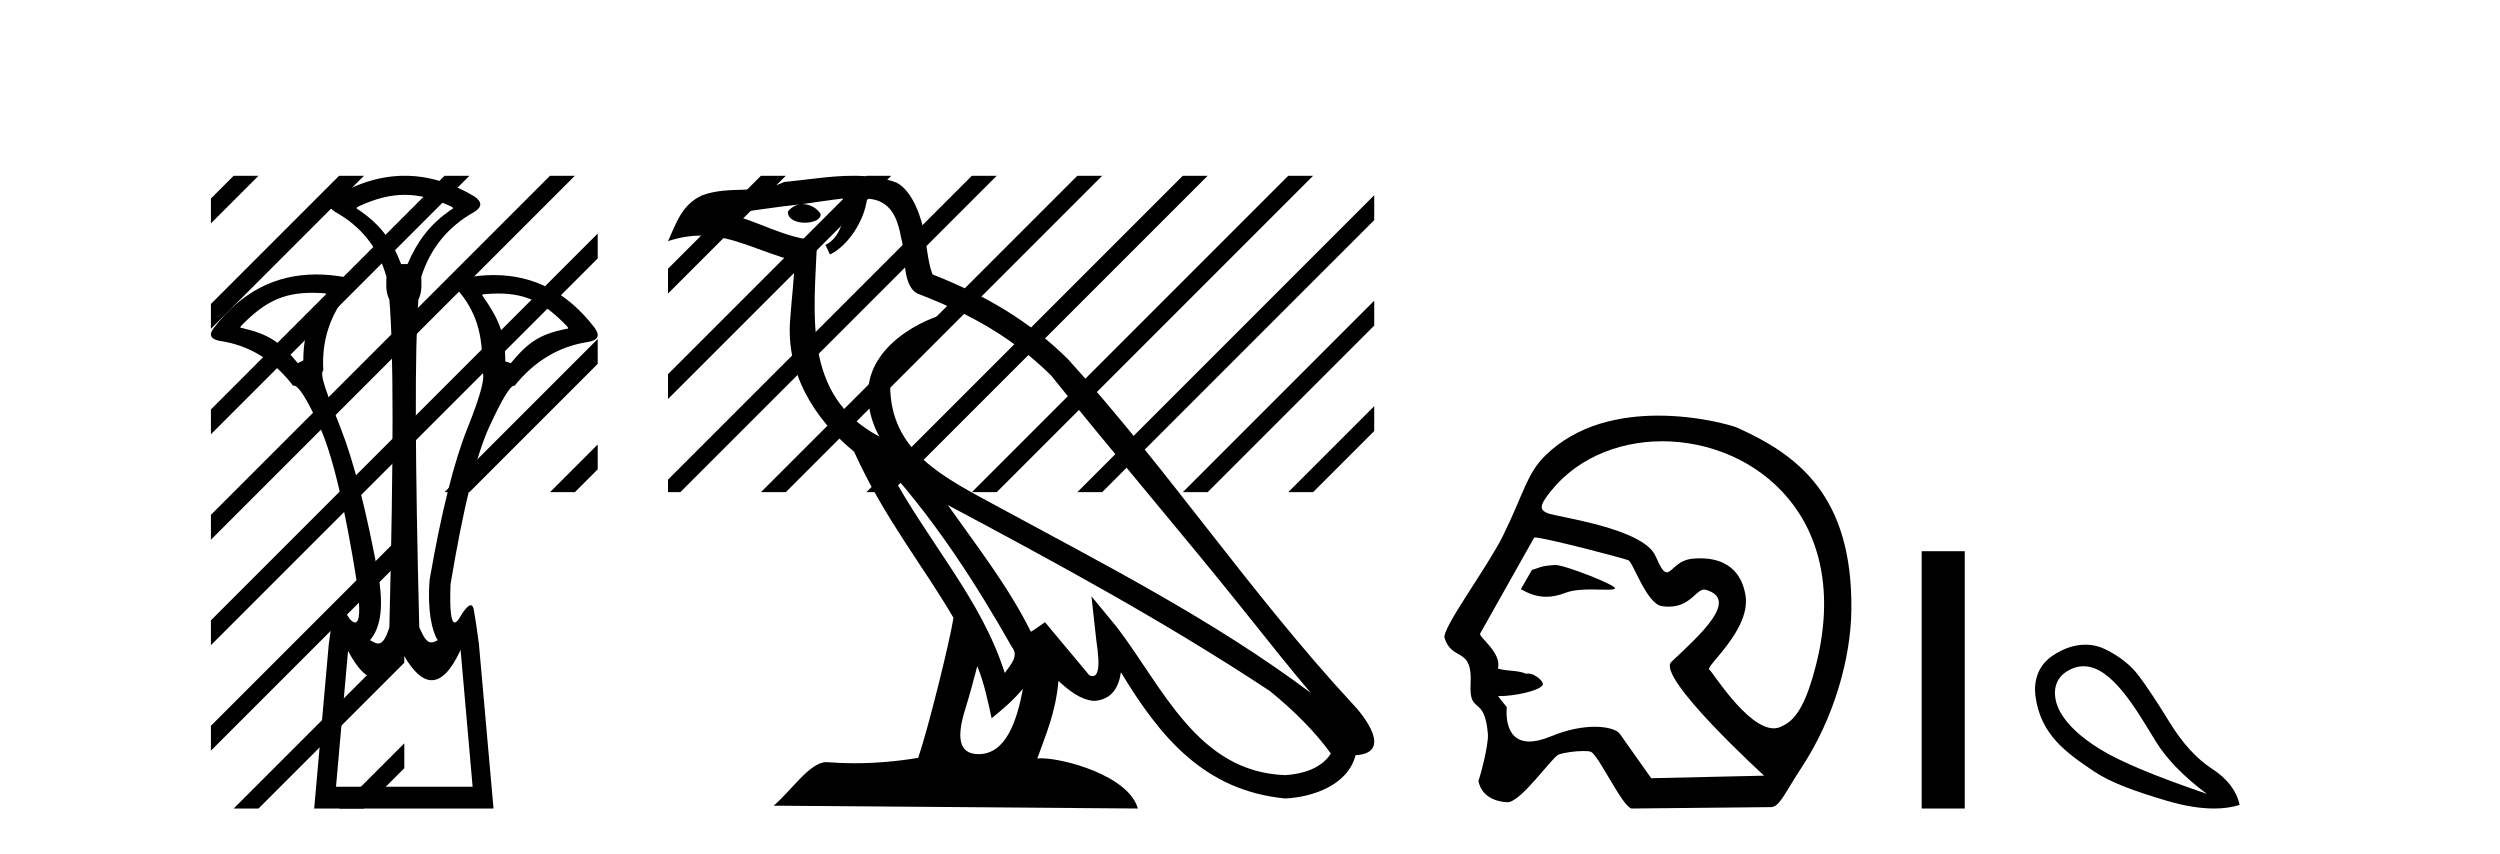 <?xml version='1.0' encoding='UTF-8' standalone='yes'?><svg xmlns='http://www.w3.org/2000/svg' xmlns:xlink='http://www.w3.org/1999/xlink' width='120.0' height='41.0' ><path d='M 19.429 9.352 C 20.135 9.352 20.841 9.535 21.632 9.901 C 21.778 9.96 21.778 10.019 21.632 10.077 C 20.636 10.78 20.058 11.533 19.561 12.675 L 19.253 12.675 C 18.814 11.533 18.251 10.78 17.226 10.077 C 17.08 10.019 17.08 9.96 17.226 9.901 C 18.017 9.535 18.723 9.352 19.429 9.352 ZM 14.988 14.055 C 15.159 14.055 15.338 14.061 15.527 14.074 C 15.673 14.074 15.702 14.133 15.614 14.25 C 14.912 15.245 14.56 15.924 14.56 17.301 L 14.297 17.432 C 13.418 16.378 12.871 16.043 11.641 15.75 C 11.524 15.75 11.509 15.706 11.597 15.618 C 12.693 14.496 13.584 14.055 14.988 14.055 ZM 23.918 14.089 C 25.269 14.089 26.145 14.539 27.217 15.662 C 27.305 15.75 27.275 15.794 27.129 15.794 C 25.928 16.057 25.396 16.378 24.517 17.432 L 24.254 17.345 C 24.254 15.968 23.902 15.275 23.2 14.25 C 23.112 14.162 23.141 14.118 23.287 14.118 C 23.509 14.099 23.719 14.089 23.918 14.089 ZM 22.108 31.197 L 22.686 37.762 L 16.128 37.762 L 16.706 31.241 C 17.18 32.143 17.65 32.594 18.116 32.594 C 18.542 32.594 18.965 32.216 19.385 31.461 C 19.844 32.254 20.29 32.65 20.722 32.65 C 21.2 32.65 21.662 32.166 22.108 31.197 ZM 19.429 8.437 C 18.316 8.437 17.203 8.766 16.091 9.425 C 15.71 9.689 15.71 9.938 16.091 10.172 C 17.35 10.875 18.17 11.914 18.55 13.29 C 18.55 13.583 18.484 13.949 18.689 14.388 C 18.894 16.702 18.894 21.943 18.689 30.113 C 18.5 30.721 18.328 30.888 18.154 30.888 C 18.026 30.888 17.897 30.798 17.76 30.728 C 18.21 30.198 18.427 29.337 18.192 27.785 C 17.607 24.593 16.992 22.177 16.348 20.538 C 15.703 18.898 15.315 17.975 15.52 17.77 C 15.432 16.365 15.842 15.106 16.75 13.993 C 17.013 13.612 16.925 13.378 16.486 13.29 C 16.037 13.213 15.602 13.174 15.183 13.174 C 13.225 13.174 11.595 14.018 10.293 15.706 C 10 16.057 10.088 16.277 10.557 16.365 C 11.962 16.57 13.133 17.287 14.07 18.517 C 14.083 18.512 14.096 18.509 14.11 18.509 C 14.327 18.509 14.731 19.149 15.322 20.428 C 15.952 21.789 16.559 24.329 17.145 28.048 C 17.303 29.268 17.269 29.878 17.044 29.878 C 16.978 29.878 16.894 29.824 16.794 29.717 C 16.516 29.273 16.312 29.052 16.18 29.052 C 16.104 29.052 16.052 29.127 16.025 29.278 C 15.952 29.688 15.871 30.23 15.783 30.903 L 15.081 38.809 L 23.689 38.809 L 22.987 30.903 C 22.899 30.23 22.818 29.688 22.745 29.278 C 22.718 29.127 22.668 29.052 22.596 29.052 C 22.471 29.052 22.279 29.273 22.02 29.717 C 21.947 29.824 21.883 29.878 21.829 29.878 C 21.648 29.878 21.58 29.268 21.625 28.048 C 22.24 24.359 22.862 21.833 23.492 20.472 C 24.095 19.166 24.49 18.513 24.677 18.513 C 24.685 18.513 24.692 18.515 24.7 18.517 C 25.666 17.317 26.852 16.614 28.257 16.409 C 28.726 16.321 28.814 16.087 28.521 15.706 C 27.234 14.038 25.627 13.203 23.7 13.203 C 23.259 13.203 22.802 13.247 22.328 13.334 C 21.859 13.422 21.771 13.656 22.064 14.037 C 22.972 15.12 23.213 16.379 23.125 17.814 C 23.33 17.99 23.103 18.898 22.444 20.538 C 21.786 22.177 21.178 24.608 20.622 27.829 C 20.504 29.351 20.747 30.318 21.01 30.728 C 20.892 30.801 20.794 30.834 20.71 30.834 C 20.433 30.834 20.307 30.486 20.125 30.113 C 19.92 21.943 19.905 16.702 20.081 14.388 C 20.286 13.949 20.22 13.583 20.22 13.29 C 20.659 11.914 21.508 10.875 22.767 10.172 C 23.148 9.938 23.148 9.689 22.767 9.425 C 21.654 8.766 20.542 8.437 19.429 8.437 Z' style='fill:#000000;stroke:none' /><path d='M 11.215 8.437 L 10.124 9.528 L 10.124 10.721 L 12.11 8.735 L 12.408 8.437 ZM 16.277 8.437 L 10.124 14.59 L 10.124 14.59 L 10.124 15.783 L 17.172 8.735 L 17.47 8.437 ZM 21.339 8.437 L 10.124 19.652 L 10.124 19.652 L 10.124 20.845 L 10.124 20.845 L 22.234 8.735 L 22.532 8.437 ZM 28.69 16.272 L 21.339 23.623 L 22.532 23.623 L 28.69 17.466 L 28.69 16.272 ZM 28.69 21.335 L 26.401 23.623 L 27.594 23.623 L 28.69 22.528 L 28.69 22.528 L 28.69 21.335 ZM 26.401 8.437 L 10.124 24.714 L 10.124 24.714 L 10.124 25.907 L 10.124 25.907 L 27.296 8.735 L 27.594 8.437 ZM 28.69 11.21 L 10.124 29.776 L 10.124 29.776 L 10.124 30.969 L 10.124 30.969 L 28.69 12.404 L 28.69 11.21 ZM 19.407 25.555 L 10.124 34.838 L 10.124 34.838 L 10.124 36.031 L 10.124 36.031 L 19.407 26.748 L 19.407 26.748 L 19.407 25.555 ZM 19.407 30.617 L 11.513 38.511 L 11.513 38.511 L 11.215 38.809 L 12.408 38.809 L 19.407 31.81 L 19.407 30.617 ZM 19.407 35.679 L 16.575 38.511 L 16.575 38.511 L 16.277 38.809 L 17.47 38.809 L 19.407 36.873 L 19.407 36.873 L 19.407 35.679 Z' style='fill:#000000;stroke:none' /><path d='M 42.68 22.54 L 42.68 22.54 C 44.974 25.118 46.874 28.06 48.566 31.048 C 48.922 31.486 48.522 31.888 48.228 32.305 C 47.113 28.763 44.545 26.03 42.68 22.54 ZM 40.459 9.529 C 40.651 10.422 40.298 11.451 39.621 11.755 L 39.838 12.217 C 40.683 11.815 41.496 10.612 41.617 9.532 C 42.771 9.601 43.087 10.47 43.268 11.479 C 43.484 12.168 43.264 13.841 44.138 14.13 C 46.718 15.129 48.691 16.285 50.461 18.031 C 53.516 21.852 56.708 25.552 59.763 29.376 C 60.95 30.865 62.036 32.228 62.917 33.257 C 58.278 29.789 53.094 27.136 48.009 24.38 C 45.306 22.911 42.727 21.71 42.727 18.477 C 42.727 16.738 45.931 15.281 45.799 15.055 C 45.787 15.035 45.75 15.026 45.692 15.026 C 45.034 15.026 41.667 16.274 41.667 18.907 C 41.667 19.637 41.863 20.313 42.202 20.944 C 42.197 20.944 42.192 20.943 42.187 20.943 C 38.494 18.986 39.08 15.028 39.223 11.538 C 37.689 11.453 36.424 10.616 34.967 10.267 C 36.098 10.121 37.224 9.933 38.357 9.816 L 38.357 9.816 C 38.145 9.858 37.95 9.982 37.821 10.154 C 37.802 10.526 38.223 10.69 38.633 10.69 C 39.034 10.69 39.424 10.534 39.386 10.264 C 39.205 9.982 38.875 9.799 38.538 9.799 C 38.528 9.799 38.518 9.799 38.508 9.799 C 39.072 9.719 39.822 9.599 40.459 9.529 ZM 46.909 31.976 C 47.24 32.78 47.412 33.632 47.599 34.476 C 48.137 34.04 48.658 33.593 49.1 33.06 L 49.1 33.06 C 48.812 34.623 48.276 36.199 46.974 36.199 C 46.187 36.199 45.822 35.667 46.327 34.054 C 46.565 33.293 46.754 32.566 46.909 31.976 ZM 45.495 24.242 L 45.495 24.242 C 50.761 27.047 55.975 29.879 60.956 33.171 C 62.129 34.122 63.174 35.181 63.881 36.172 C 63.412 36.901 62.519 37.152 61.693 37.207 C 57.477 37.06 55.827 32.996 53.601 30.093 L 52.389 28.622 L 52.598 30.507 C 52.613 30.846 52.96 32.452 52.442 32.452 C 52.398 32.452 52.348 32.44 52.29 32.415 L 50.16 29.865 C 49.932 30.015 49.717 30.186 49.482 30.325 C 48.426 28.187 46.879 26.196 45.495 24.242 ZM 40.951 8.437 C 39.844 8.437 38.71 8.636 37.635 8.736 C 36.353 9.361 35.055 8.884 33.71 9.373 C 32.739 9.809 32.466 10.693 32.064 11.576 C 32.637 11.386 33.158 11.308 33.649 11.308 C 35.215 11.308 36.477 12.097 38.133 12.518 C 38.13 13.349 37.999 14.292 37.937 15.242 C 37.681 17.816 39.037 20.076 40.999 21.685 C 42.404 24.814 44.348 27.214 45.767 29.655 C 45.598 30.752 44.577 34.89 44.074 36.376 C 43.089 36.542 42.037 36.636 41.002 36.636 C 40.585 36.636 40.17 36.62 39.764 36.588 C 39.732 36.584 39.701 36.582 39.669 36.582 C 38.871 36.582 37.994 37.945 37.134 38.673 L 54.618 38.809 C 54.172 37.233 51.066 36.397 49.962 36.397 C 49.898 36.397 49.841 36.399 49.792 36.405 C 50.182 35.29 50.668 34.243 50.806 32.686 C 51.294 33.123 51.841 33.595 52.524 33.644 C 53.359 33.582 53.698 33.011 53.804 32.267 C 55.696 35.396 57.812 37.951 61.693 38.327 C 63.034 38.261 64.705 37.675 65.066 36.25 C 66.845 36.149 65.541 34.416 64.881 33.737 C 60.04 28.498 56.045 22.517 51.262 17.238 C 49.42 15.421 47.34 14.192 44.764 13.173 C 44.572 12.702 44.51 12.032 44.385 11.295 C 44.249 10.491 43.82 9.174 43.035 8.765 C 42.367 8.519 41.665 8.437 40.951 8.437 Z' style='fill:#000000;stroke:none' /><path d='M 36.525 8.437 L 32.064 12.898 L 32.064 14.091 L 37.42 8.735 L 37.719 8.437 ZM 41.587 8.437 L 32.064 17.96 L 32.064 19.153 L 42.482 8.735 L 42.781 8.437 ZM 46.65 8.437 L 32.064 23.022 L 32.064 23.623 L 32.656 23.623 L 47.544 8.735 L 47.843 8.437 ZM 51.712 8.437 L 36.824 23.325 L 36.525 23.623 L 37.719 23.623 L 52.607 8.735 L 52.905 8.437 ZM 56.774 8.437 L 41.886 23.325 L 41.587 23.623 L 42.781 23.623 L 57.669 8.735 L 57.967 8.437 ZM 61.836 8.437 L 46.948 23.325 L 46.65 23.623 L 47.843 23.623 L 62.731 8.735 L 63.029 8.437 ZM 65.963 9.371 L 52.01 23.325 L 51.712 23.623 L 52.905 23.623 L 65.963 10.565 L 65.963 9.371 ZM 65.963 14.433 L 57.072 23.325 L 56.774 23.623 L 57.967 23.623 L 65.963 15.627 L 65.963 14.433 ZM 65.963 19.496 L 62.134 23.325 L 61.836 23.623 L 63.029 23.623 L 65.963 20.689 L 65.963 19.496 Z' style='fill:#000000;stroke:none' /><path d='M 74.66 27.118 C 74.654 27.118 74.648 27.118 74.643 27.119 C 73.859 27.172 73.946 27.249 73.536 27.353 L 73.001 28.279 C 73.407 28.513 73.794 28.645 74.218 28.645 C 74.504 28.645 74.806 28.585 75.143 28.456 C 75.492 28.321 75.95 28.294 76.372 28.294 C 76.656 28.294 76.923 28.306 77.131 28.306 C 77.324 28.306 77.465 28.296 77.519 28.255 C 77.69 28.127 75.113 27.118 74.66 27.118 ZM 79.791 21.181 C 84.256 21.181 88.972 24.886 87.159 31.956 C 86.745 33.568 86.283 34.53 85.561 34.842 C 85.428 34.923 85.286 34.959 85.139 34.959 C 83.854 34.959 82.159 32.182 82.057 32.153 C 81.739 32.062 84.137 30.203 83.768 28.486 C 83.69 28.118 83.415 26.8 81.611 26.8 C 81.499 26.8 81.381 26.806 81.256 26.816 C 80.492 26.882 80.257 27.472 80.008 27.472 C 79.866 27.472 79.719 27.281 79.467 26.695 C 78.884 25.341 74.714 24.818 74.283 24.632 C 74.018 24.518 73.863 24.387 74.175 23.932 C 75.442 22.085 77.586 21.181 79.791 21.181 ZM 73.676 25.799 C 74.133 25.799 77.975 26.805 78.156 26.891 C 78.372 26.941 79.03 28.985 79.769 29.095 C 79.886 29.112 79.995 29.12 80.097 29.12 C 81.133 29.12 81.411 28.299 81.798 28.299 C 81.824 28.299 81.85 28.303 81.876 28.31 C 83.514 28.772 81.586 30.492 80.227 31.768 C 79.467 32.481 84.678 37.232 84.678 37.232 L 79.258 37.354 L 77.748 35.219 C 77.623 35.042 77.187 34.885 76.548 34.885 C 75.982 34.885 75.256 35.008 74.443 35.345 C 74.022 35.52 73.684 35.593 73.411 35.593 C 72.112 35.593 72.328 33.944 72.328 33.944 C 72.153 33.736 72.015 33.56 71.907 33.411 L 71.907 33.411 C 71.928 33.411 71.95 33.412 71.971 33.412 C 72.721 33.412 73.808 33.163 73.997 32.931 C 74.241 32.81 73.704 32.328 73.355 32.328 C 73.321 32.328 73.288 32.333 73.259 32.343 C 72.837 32.155 72.322 32.229 71.899 32.09 C 72.1 31.333 70.972 30.577 71.045 30.415 L 73.641 25.803 C 73.648 25.8 73.66 25.799 73.676 25.799 ZM 79.593 19.95 C 77.793 19.95 75.707 20.36 74.171 21.87 C 73.288 22.739 73.164 23.631 72.149 25.703 C 71.416 27.202 69.194 30.172 69.338 30.622 C 69.711 31.786 70.689 30.998 70.589 32.836 C 70.508 34.335 71.261 33.324 71.418 35.219 C 71.464 35.775 71.024 37.352 70.964 37.482 C 71.106 38.221 71.772 38.48 72.345 38.507 C 72.349 38.508 72.354 38.508 72.358 38.508 C 73.005 38.508 74.482 36.367 74.803 36.226 C 75.033 36.125 75.621 36.049 76.018 36.049 C 76.183 36.049 76.314 36.062 76.373 36.092 C 76.747 36.283 77.863 38.696 78.31 38.809 L 85.006 38.742 C 85.419 38.738 85.684 38.044 86.477 36.838 C 88.04 34.462 88.837 31.597 88.865 29.29 C 88.933 23.785 86.284 21.83 83.377 20.525 C 83.2 20.445 81.569 19.95 79.593 19.95 Z' style='fill:#000000;stroke:none' /><path d='M 92.24 26.458 L 92.24 38.809 L 94.307 38.809 L 94.307 26.458 Z' style='fill:#000000;stroke:none' /><path d='M 100.01 31.98 C 101.368 31.98 102.537 34.054 103.458 35.556 C 103.983 36.419 104.806 37.268 105.927 38.105 C 103.471 37.268 101.767 36.556 100.815 35.969 C 99.863 35.382 99.218 34.777 98.88 34.154 C 98.542 33.531 98.48 32.687 99.2 32.232 C 99.477 32.058 99.747 31.98 100.01 31.98 ZM 100.1 30.945 C 99.606 30.945 99.061 31.105 98.506 31.485 C 97.815 31.958 97.602 32.71 97.706 33.447 C 97.964 35.277 99.177 36.129 100.508 37.024 C 101.345 37.586 102.532 37.998 103.965 38.425 C 104.824 38.681 105.593 38.809 106.27 38.809 C 106.721 38.809 107.132 38.752 107.502 38.638 C 107.359 37.962 106.919 37.384 106.18 36.903 C 105.442 36.423 104.766 35.685 104.152 34.688 C 103.538 33.691 103.04 32.94 102.657 32.433 C 102.274 31.925 101.741 31.503 101.055 31.165 C 100.772 31.025 100.448 30.945 100.1 30.945 Z' style='fill:#000000;stroke:none' /></svg>